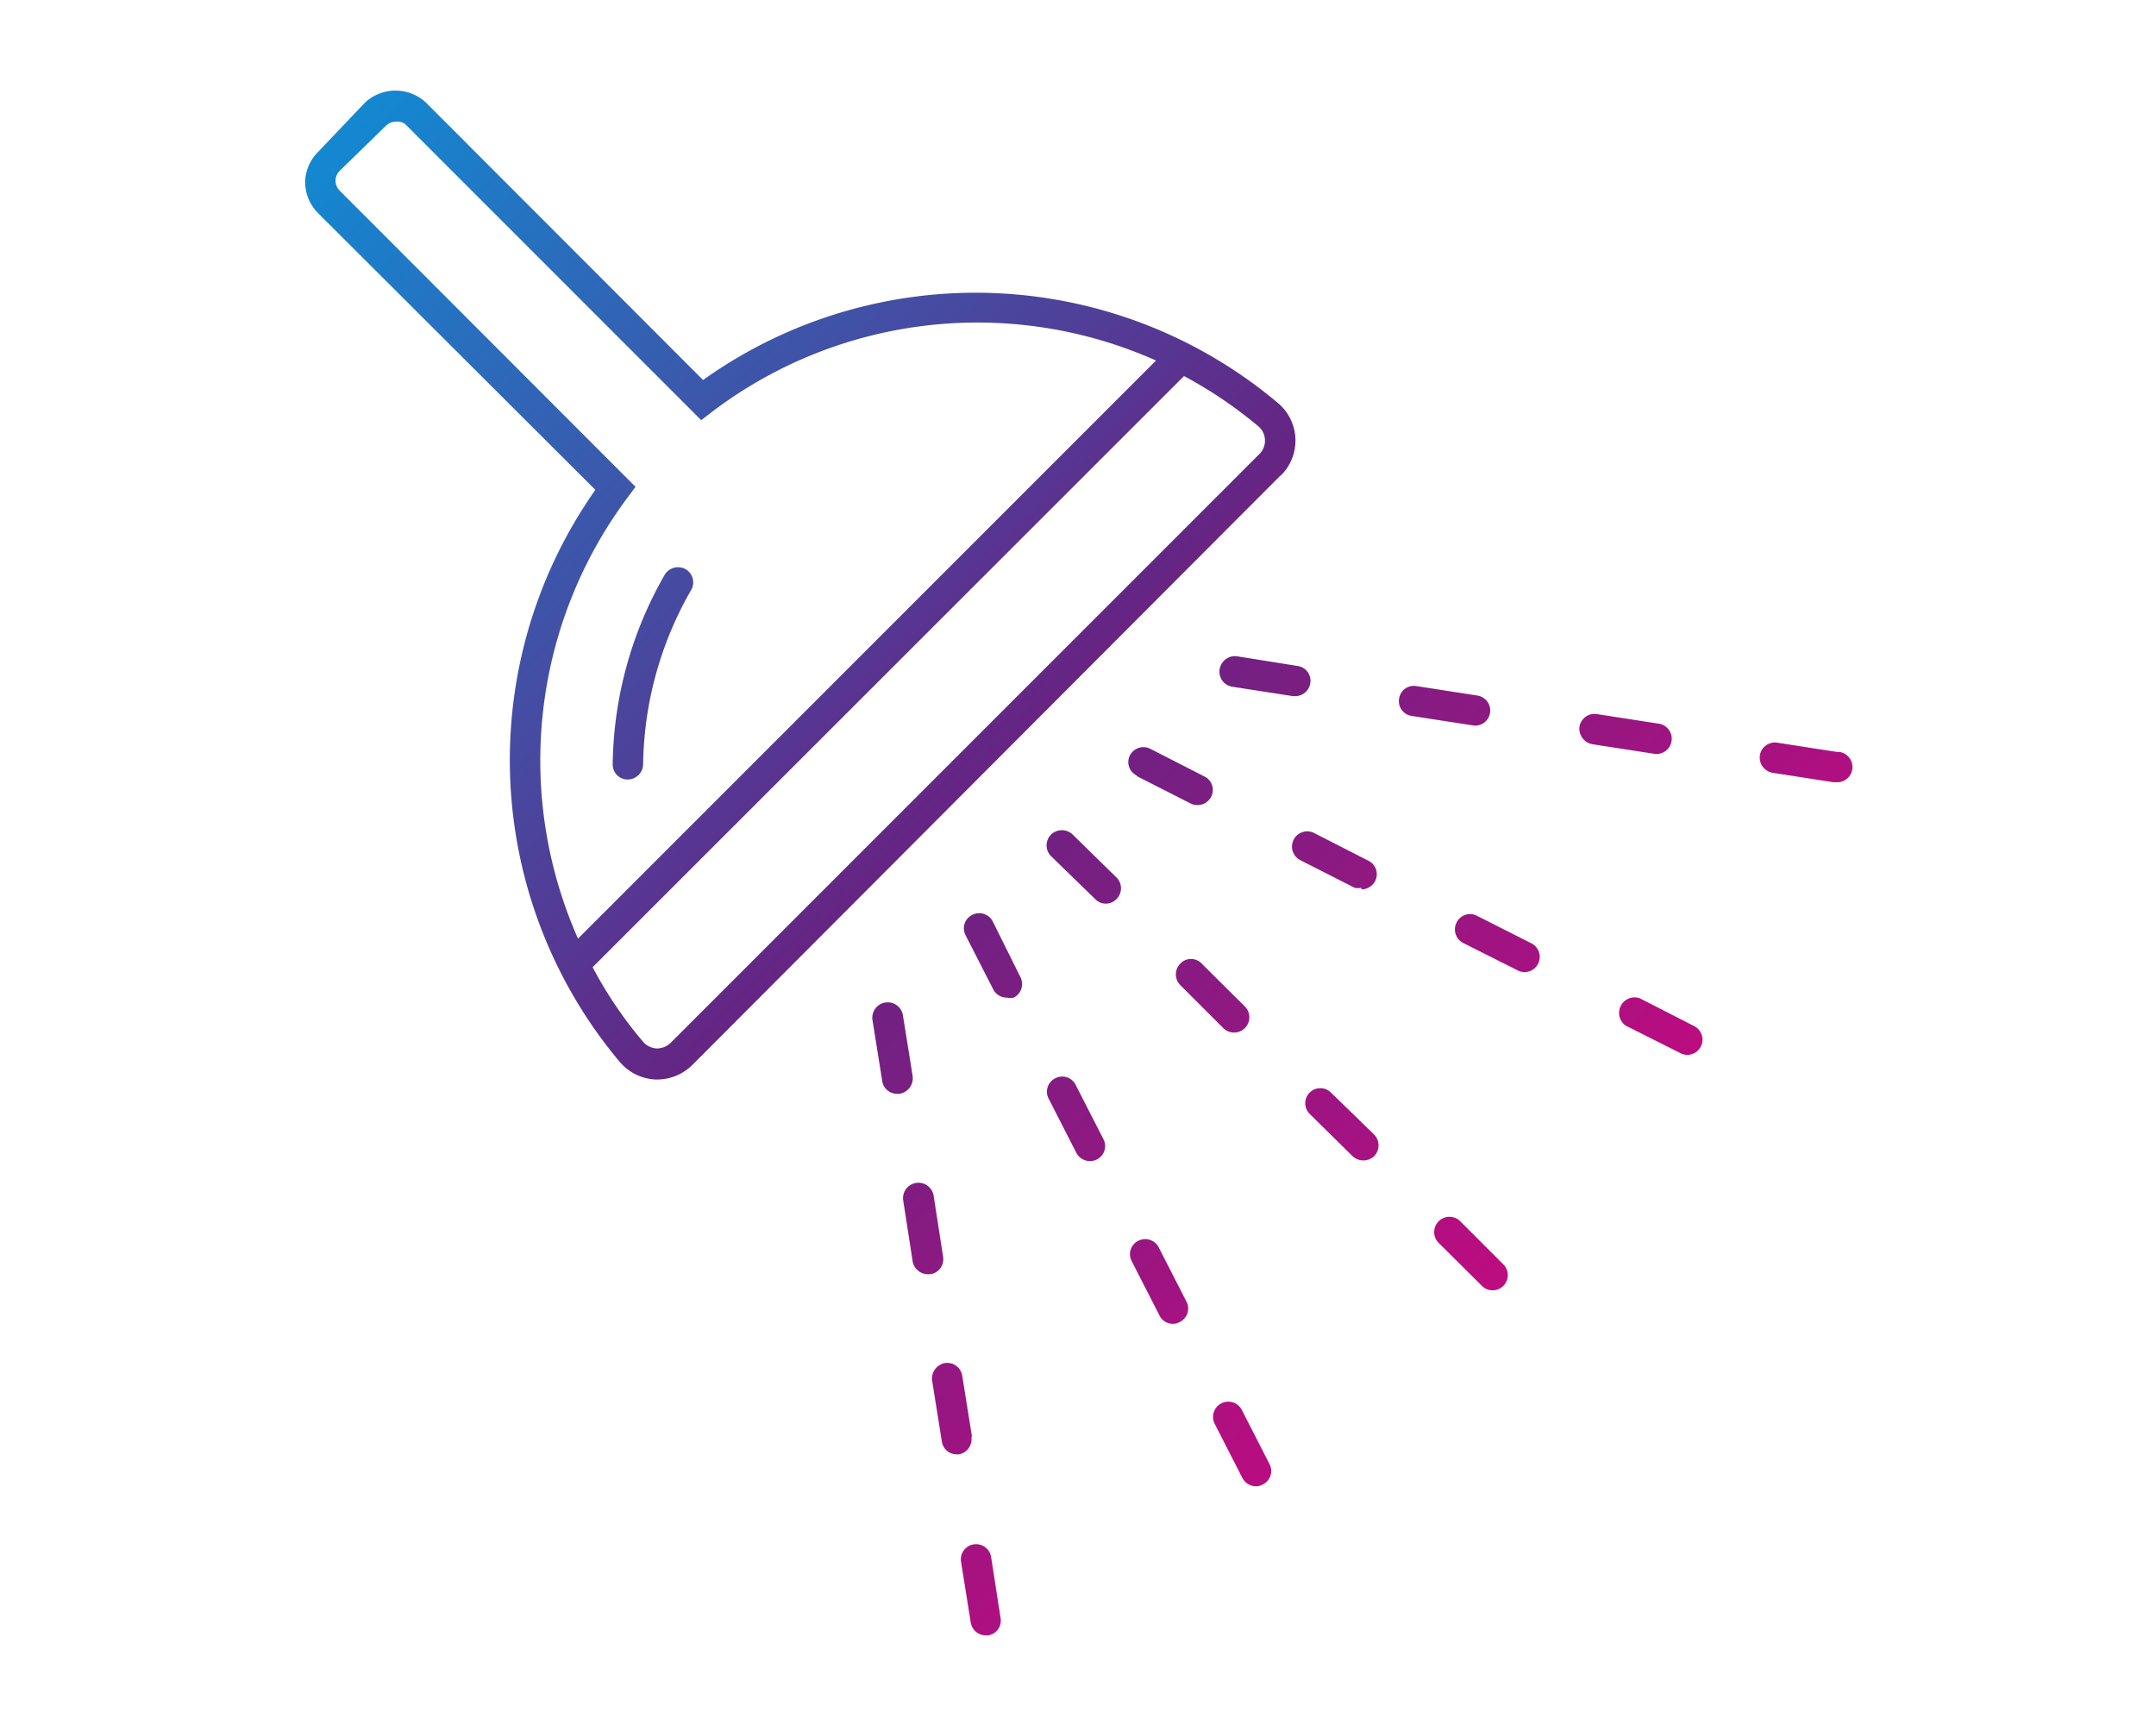 <svg id="ICONS" xmlns="http://www.w3.org/2000/svg" xmlns:xlink="http://www.w3.org/1999/xlink" viewBox="0 0 70.87 56.69"><defs><style>.cls-1{fill:url(#New_Gradient_Swatch);}</style><linearGradient id="New_Gradient_Swatch" x1="5.69" y1="0.1" x2="57.57" y2="49.99" gradientUnits="userSpaceOnUse"><stop offset="0" stop-color="#009fe3"/><stop offset="0.51" stop-color="#662483"/><stop offset="1" stop-color="#e6007e"/></linearGradient></defs><title>Artboard 1 copy 11</title><path class="cls-1" d="M39.5,31.67l1.42,1.41a.5.5,0,0,1-.71.71L38.8,32.38a.5.5,0,0,1,0-.71A.48.48,0,0,1,39.5,31.67Zm-4.24-4.24a.51.51,0,0,0-.71,0,.5.5,0,0,0,0,.71L36,29.55a.47.47,0,0,0,.35.15.49.49,0,0,0,.35-.15.5.5,0,0,0,0-.71Zm8.49,8.48a.49.49,0,0,0-.7.7L44.46,38a.52.52,0,0,0,.71,0,.51.51,0,0,0,0-.71ZM48,40.14a.5.5,0,0,0-.71.71l1.42,1.41a.49.49,0,0,0,.35.15.51.51,0,0,0,.36-.15.5.5,0,0,0,0-.7ZM32.63,30.28a.5.5,0,0,0-.67-.21.49.49,0,0,0-.22.67l.91,1.78a.5.5,0,0,0,.45.27.59.59,0,0,0,.22,0,.5.5,0,0,0,.22-.68ZM38.09,41a.5.5,0,0,0-.67-.22.49.49,0,0,0-.22.67l.91,1.78a.49.49,0,0,0,.45.28.46.46,0,0,0,.22-.06.49.49,0,0,0,.22-.67Zm-2.73-5.34a.49.49,0,0,0-.67-.22.49.49,0,0,0-.22.67l.91,1.78a.5.5,0,0,0,.45.27.44.44,0,0,0,.22-.05.49.49,0,0,0,.22-.67Zm5.46,10.68a.5.5,0,1,0-.89.46l.91,1.78a.51.51,0,0,0,.45.27.46.46,0,0,0,.22-.06.49.49,0,0,0,.22-.67ZM32,50.76a.5.5,0,0,0-.41.57l.32,2a.5.5,0,0,0,.49.42h.08a.49.49,0,0,0,.41-.57l-.31-2A.5.5,0,0,0,32,50.76ZM31,41.3l-.31-2a.5.5,0,0,0-1,.16l.31,2a.51.51,0,0,0,.5.42h.08A.5.5,0,0,0,31,41.3Zm.95,5.92-.32-2a.5.5,0,0,0-.57-.42.52.52,0,0,0-.42.58l.32,2a.49.49,0,0,0,.49.42h.08A.51.51,0,0,0,31.93,47.22ZM30,35.37l-.32-2a.5.5,0,1,0-1,.16l.32,2a.49.49,0,0,0,.49.42h.08A.52.52,0,0,0,30,35.37Zm7.35-9.87,1.79.91a.44.44,0,0,0,.22.05.5.5,0,0,0,.45-.27.49.49,0,0,0-.22-.67l-1.78-.91a.5.5,0,0,0-.67.22A.49.49,0,0,0,37.39,25.5ZM50.33,31l-1.78-.9a.49.49,0,0,0-.67.22.5.5,0,0,0,.21.67l1.79.9a.46.46,0,0,0,.22.06.5.5,0,0,0,.23-.95Zm-5.58-1.77a.5.5,0,0,0,.45-.27.49.49,0,0,0-.22-.67l-1.78-.91a.5.5,0,0,0-.46.89l1.79.91A.59.59,0,0,0,44.75,29.18Zm10.93,4.49-1.78-.91a.51.51,0,0,0-.46.9l1.79.9a.46.46,0,0,0,.22.06.5.5,0,0,0,.23-.95Zm4.74-9-2-.31a.5.5,0,0,0-.57.41.51.51,0,0,0,.42.58l2,.31h.08a.5.5,0,0,0,.08-1Zm-11.93-.87a.5.5,0,0,0,.49-.42.5.5,0,0,0-.42-.57l-2-.31a.49.49,0,0,0-.57.41.49.49,0,0,0,.41.57l2,.31Zm5.92.93a.5.5,0,0,0,.08-1l-2-.31a.5.5,0,0,0-.57.41.52.52,0,0,0,.42.58l2,.31ZM40.09,22a.5.5,0,0,0,.41.57l2,.31h.08a.5.5,0,0,0,.49-.42.49.49,0,0,0-.41-.57l-2-.32A.51.51,0,0,0,40.09,22ZM20.64,25.62h0a.51.51,0,0,0,.5-.49,11.78,11.78,0,0,1,1.58-5.74.5.5,0,0,0-.18-.68.51.51,0,0,0-.69.18,12.8,12.8,0,0,0-1.71,6.22A.49.49,0,0,0,20.64,25.62Zm21.46-10L22.76,35a1.64,1.64,0,0,1-1.15.48h-.07a1.64,1.64,0,0,1-1.17-.58,15.43,15.43,0,0,1-.8-18.8L10.45,7a1.46,1.46,0,0,1-.42-1,1.43,1.43,0,0,1,.42-1L12,3.37a1.47,1.47,0,0,1,2,0l9.11,9.12A15.43,15.43,0,0,1,42,13.24h0a1.61,1.61,0,0,1,.1,2.39ZM19,30.85l19-19A14.43,14.43,0,0,0,23.4,13.54l-.35.27L13.32,4.08A.44.44,0,0,0,13,4a.48.48,0,0,0-.31.13L11.15,5.63a.46.46,0,0,0,0,.62L20.89,16l-.26.35A14.45,14.45,0,0,0,19,30.85ZM41.58,14.46a.61.61,0,0,0-.23-.46,14.39,14.39,0,0,0-2.43-1.64L19.48,31.79a13.59,13.59,0,0,0,1.65,2.44.64.64,0,0,0,.46.23.65.65,0,0,0,.46-.19L41.4,14.92A.61.61,0,0,0,41.58,14.46Z"/></svg>